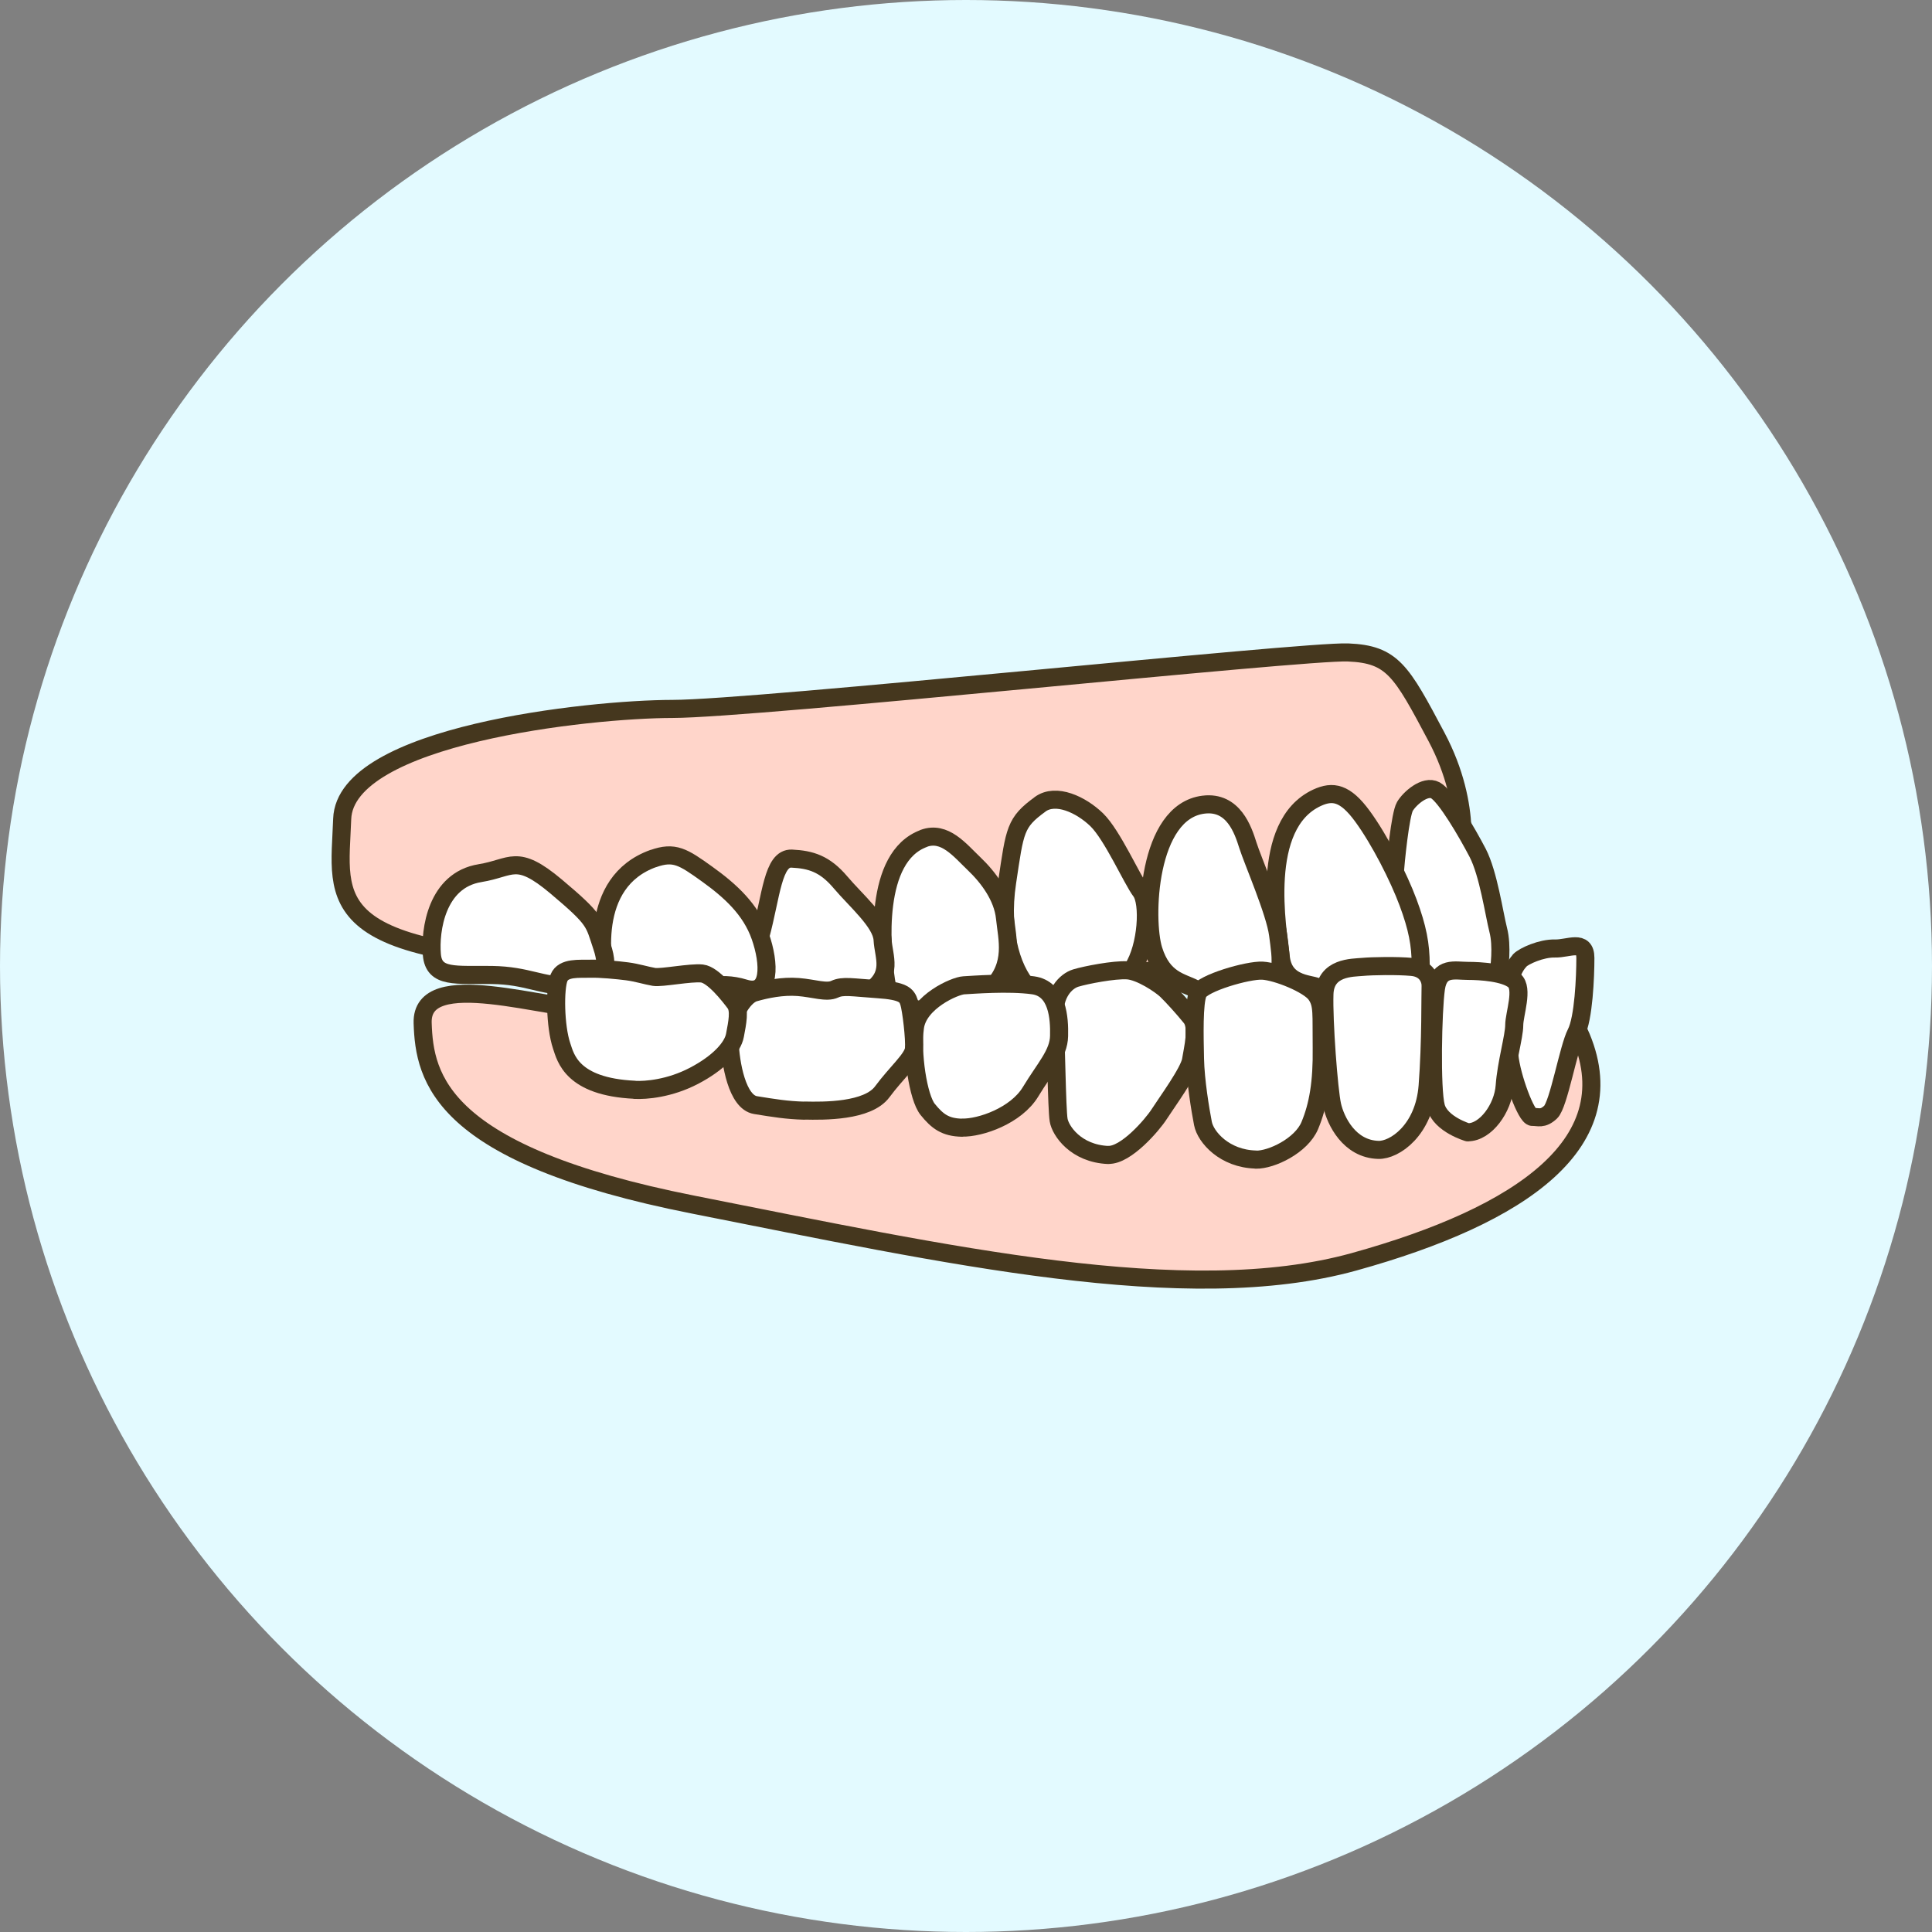 <?xml version="1.0" encoding="UTF-8"?><svg id="_イヤー_2" xmlns="http://www.w3.org/2000/svg" viewBox="0 0 170 170"><rect x="0" y="0" width="170" height="170" fill="#808080" stroke="none"/><defs><style>.cls-1{fill:#e3faff;}.cls-2{fill:#ffd5ca;stroke-miterlimit:10;}.cls-2,.cls-3{stroke:#45371e;stroke-width:1.59px;}.cls-3{fill:#fff;stroke-linecap:round;stroke-linejoin:round;}</style></defs><g id="contents"><g><circle class="cls-1" cx="85" cy="85" r="85"/><g><path class="cls-2" d="M52.97,88.9c-4.92,0-15.94-3.94-15.78,1.12,.15,4.85,1.55,11.58,23.82,15.98,22.27,4.4,43.37,9.12,58.13,5.03,14.76-4.09,24.19-10.55,19.81-20.19l-47.77-.05-38.2-1.89Z"/><path class="cls-2" d="M128.46,76.1s1.27-4.98-2.06-11.26c-3.1-5.84-3.87-7.27-7.79-7.43-3.91-.16-52.09,4.96-59.44,4.97s-28.8,2.31-29.06,9.68-2.31,12.26,24.39,12.76,58.15,4.96,73.95-8.72Z"/><path class="cls-3" d="M122.71,77.04c.09-1.24,.5-5.38,.91-6.08,.41-.7,1.77-1.91,2.68-1.42s2.78,3.7,3.73,5.52c.94,1.83,1.44,5.34,1.8,6.76,.37,1.42,.12,3.36-.02,4.19-.14,.83-.22,.47-1.59,.71s-3.09,.49-4.08,.3-2.08-.15-2.43-1.05-1.05-2.99-1.06-5.21c0-2.22,.07-3.73,.07-3.73Z"/><g><path class="cls-3" d="M115.88,70.2c1.4-.65,2.49-.45,4.01,1.63,1.52,2.08,3.18,5.35,4.01,7.58s1.11,3.72,1.11,5.5-.14,1.93-2.63,1.93-5.81,.3-6.5,0-2.91-.2-3.18-2.62c-.28-2.43-1.94-11.64,3.18-14.02Z"/><path class="cls-3" d="M105.92,70.8c2.61-.31,3.46,2.23,3.88,3.57s2.41,5.89,2.66,7.87,.8,4.58-1.83,4.74c-2.63,.17-4.43,.58-5.54,0-1.11-.58-2.77-.73-3.6-3.4s-.55-12.19,4.43-12.78Z"/><path class="cls-3" d="M91.52,70.77c1.39-1.01,3.6,.03,4.98,1.36,1.38,1.34,3.11,5.27,3.88,6.29s.55,4.85-.69,6.79-2.63,1.6-4.15,2.06-3.04,1.47-4.71,0-2.91-5.04-2.21-9.64c.69-4.61,.69-5.25,2.91-6.86Z"/><path class="cls-3" d="M81.28,73.77c1.85-.68,3.18,1.04,4.43,2.23,1.25,1.19,2.53,2.9,2.72,4.76s.87,4.12-1.2,6.22c-2.08,2.1-2.35,2.69-4.98,2.1-2.63-.59-3.88,0-4.29-2.82-.42-2.82-1.11-10.85,3.32-12.48Z"/><path class="cls-3" d="M69.66,75.55c1.68,.08,2.91,.45,4.29,2.08,1.38,1.63,3.62,3.52,3.71,5.05,.08,1.53,1,3.09-1.21,4.59-2.21,1.5-2.21,2.09-4.29,2.02s-2.49-.5-3.74-1.25-2.49-2.08-1.52-5.65,1.1-6.92,2.77-6.84Z"/><path class="cls-3" d="M57.48,75.55c1.86-.66,2.63-.15,4.71,1.34,2.08,1.49,3.88,3.13,4.71,5.5,.83,2.37,.97,5.31-1.38,4.58-2.35-.73-3.88,.13-5.95,.3-2.08,.16-1.52-.61-3.18,0-1.66,.61-2.35,1.77-2.91-.3-.55-2.06-1.8-9.35,4.01-11.43Z"/><path class="cls-3" d="M42.23,76.83c2.83-.45,3.18-1.79,6.71,1.18,3.53,2.97,3.3,3.1,4.03,5.27s.2,3.5-2.62,3.5-3.88-.94-7.06-.99-5.12,.32-5.29-1.8c-.18-2.12,.41-6.55,4.24-7.16Z"/></g><path class="cls-3" d="M133.72,84.51c.38-.39,1.91-1.08,3.1-1.05,1.19,.03,2.68-.83,2.68,.83s-.15,5.33-.82,6.62c-.67,1.29-1.53,6.29-2.24,6.95-.71,.66-1.08,.4-1.6,.42s-1.84-3.48-2.03-5.41-.77-6.59,.92-8.35Z"/><path class="cls-3" d="M129.17,99.63c1.55,0,3.09-2.11,3.23-4.08,.14-1.97,.84-4.36,.84-5.34s.84-3.23,0-3.94c-.84-.7-2.95-.84-4.08-.84s-2.53-.42-2.81,1.55c-.28,1.97-.42,8.86,0,10.41,.42,1.55,2.81,2.25,2.81,2.25Z"/><path class="cls-3" d="M121.29,101.18c1.41,.04,4.03-1.72,4.33-5.63,.3-3.91,.23-8.13,.26-8.75s-.34-1.6-1.65-1.72c-1.31-.12-3.49-.08-4.35,0s-3.26,0-3.34,2.38,.38,8.48,.68,9.81c.3,1.33,1.49,3.84,4.07,3.91Z"/><path class="cls-3" d="M97.52,101.62c1.55,.06,3.87-2.63,4.49-3.6s2.63-3.71,2.79-4.73,.66-2.93,0-3.75-1.65-1.91-2.16-2.4-2.29-1.69-3.45-1.76-3.64,.41-4.53,.68-1.97,1.39-1.86,3.41c.12,2.03,.19,8.14,.35,9.08,.15,.94,1.51,2.96,4.37,3.08Z"/><path class="cls-3" d="M84.65,99.22c1.62,.04,4.76-1.05,6.03-3.15s2.48-3.34,2.51-4.91c.04-1.58-.12-4.16-2.28-4.46-2.17-.3-5.34-.04-6.11,0-.77,.04-3.98,1.43-4.29,3.68s.27,6.19,1.12,7.24,1.55,1.58,3.02,1.61Z"/><path class="cls-3" d="M70.78,97.72c1.71,.04,5.57,.08,6.85-1.65,1.28-1.73,2.71-2.91,2.79-3.78,.08-.87-.23-3.46-.43-4.09s-.5-1.01-2.75-1.16c-2.24-.15-3.06-.34-3.79,0-.73,.34-1.82-.08-3.21-.19-1.39-.11-2.82,.19-3.87,.49-1.04,.3-2.24,2.4-2.17,4.31s.66,5.33,2.28,5.59c1.62,.26,2.74,.45,4.29,.49Z"/><path class="cls-3" d="M55.85,95.9c.97,.05,3.06-.11,5.22-1.24,2.16-1.13,3.4-2.48,3.6-3.56s.46-2.23,0-2.84-1.9-2.49-2.9-2.6-3.56,.41-4.22,.3-1.51-.38-2.36-.49c-.85-.11-2.4-.26-3.29-.23s-2.32-.15-2.71,.79c-.39,.94-.35,4.28,.23,6,.35,1.04,.89,3.6,6.42,3.86Z"/><path class="cls-3" d="M110.51,102.04c1.36,.03,4-1.23,4.74-3,.74-1.77,1.09-3.82,1.05-6.83s.12-3.82-.51-4.71-3.42-2.02-4.7-2.09-5.28,1.09-5.67,1.95c-.39,.85-.31,3.85-.27,5.8,.04,1.95,.47,4.51,.7,5.7,.23,1.19,1.9,3.11,4.66,3.17Z"/></g></g></g></svg>